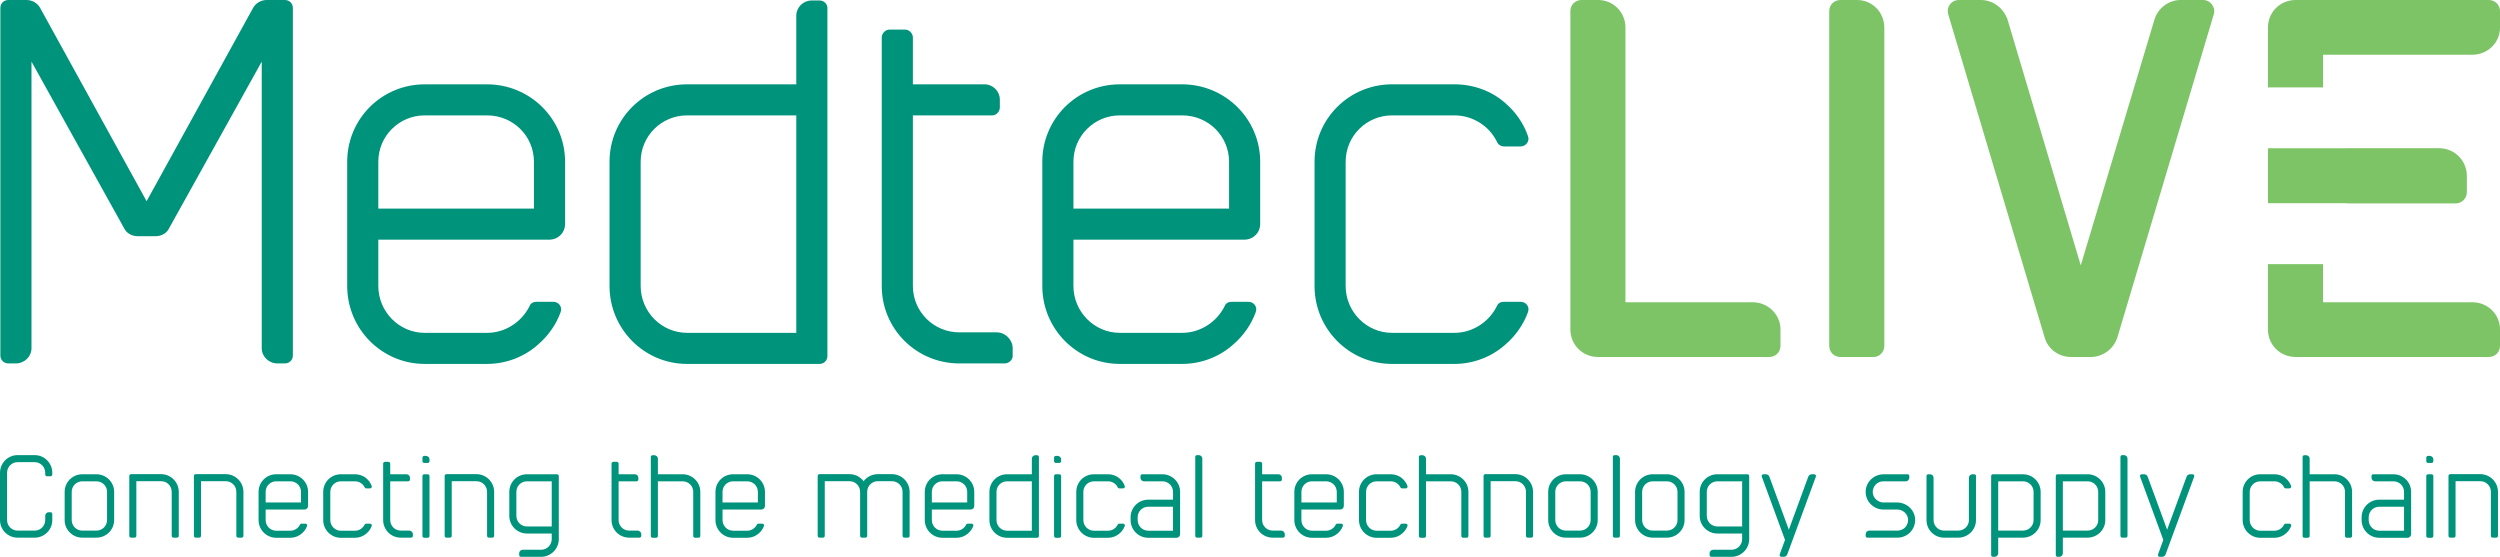 <?xml version="1.0" encoding="utf-8"?>
<!-- Generator: Adobe Illustrator 16.0.0, SVG Export Plug-In . SVG Version: 6.00 Build 0)  -->
<!DOCTYPE svg PUBLIC "-//W3C//DTD SVG 1.1//EN" "http://www.w3.org/Graphics/SVG/1.1/DTD/svg11.dtd">
<svg version="1.1" id="Layer_1" xmlns="http://www.w3.org/2000/svg" xmlns:xlink="http://www.w3.org/1999/xlink" x="0px" y="0px"
	 width="400.314px" height="89.16px" viewBox="0 62.84 400.314 89.16" enable-background="new 0 62.84 400.314 89.16"
	 xml:space="preserve">
<title>MedtecLIVE-Header@1x</title>
<g id="Medtec-LIVE">
	<g id="Medtec-LIVE-Styleguide" transform="translate(-141, -189)">
		<g id="MedtecLIVE-Header" transform="translate(141, 189)">
			<path id="Shape" fill="#7CC466" d="M375.772,86.572v0.012h-12.615v8.799h12.615v0.031h17.438c1.015,0,1.795-0.853,1.795-1.783
				v-2.637c0-2.404-1.951-4.422-4.449-4.422H375.772z M285.1,118.217v-2.637c0-2.404-2.029-4.344-4.45-4.344h-20.374V67.261
				c0-2.482-1.952-4.421-4.371-4.421h-2.654c-1.015,0-1.795,0.776-1.795,1.784v50.956c0,2.482,1.951,4.422,4.449,4.422h27.399
				C284.319,120.002,285.1,119.226,285.1,118.217z M301.727,118.217V67.261c0-2.482-1.952-4.421-4.372-4.421h-2.654
				c-1.015,0-1.796,0.776-1.796,1.784v53.593c0,1.009,0.781,1.785,1.796,1.785h5.308
				C300.945,120.002,301.727,119.226,301.727,118.217z M354.494,65.089c0.312-1.086-0.547-2.249-1.718-2.249h-3.591
				c-1.951,0-3.669,1.318-4.215,3.18l-11.787,39.322l-11.71-39.322c-0.624-1.861-2.341-3.18-4.293-3.18h-3.513
				c-1.249,0-2.029,1.163-1.718,2.249l15.457,51.81c0.546,1.862,2.263,3.104,4.215,3.104h3.122c1.952,0,3.669-1.241,4.293-3.104
				L354.494,65.089z M400.314,67.261v-2.637c0-1.008-0.78-1.784-1.795-1.784h-30.912c-2.498,0-4.45,1.939-4.45,4.421v9.576h8.821
				v-5.233h23.887C398.363,71.604,400.314,69.665,400.314,67.261z M400.314,118.217v-2.637c0-2.404-1.951-4.344-4.449-4.344h-23.887
				v-6.105h-8.821v10.449c0,2.482,1.952,4.422,4.45,4.422h30.912C399.534,120.002,400.314,119.226,400.314,118.217z"/>
			<path id="Shape_1_" fill="#00937C" d="M222.911,121.113h9.968c3.006,0,5.934-1.106,8.149-3.08
				c1.661-1.422,2.927-3.237,3.639-5.211c0.316-0.869-0.316-1.658-1.187-1.658h-2.69c-0.474,0-0.949,0.236-1.107,0.71
				c-1.266,2.527-3.876,4.264-6.804,4.264h-9.968c-4.114,0-7.437-3.396-7.437-7.501V88.738c0-4.105,3.323-7.422,7.437-7.422h9.968
				c2.928,0,5.538,1.658,6.804,4.186c0.158,0.473,0.633,0.789,1.187,0.789h2.611c0.871,0,1.503-0.869,1.187-1.658
				c-0.712-2.053-1.978-3.869-3.639-5.291c-2.215-1.973-5.143-3-8.149-3h-9.968c-6.882,0-12.42,5.527-12.42,12.396v19.898
				C210.491,115.506,216.029,121.113,222.911,121.113z M179.322,81.316h9.967c4.193,0,7.516,3.316,7.516,7.422v7.502h-24.92v-7.502
				C171.885,84.633,175.208,81.316,179.322,81.316z M179.322,121.113h9.967c3.006,0,5.934-1.106,8.149-3.08
				c1.662-1.422,2.927-3.237,3.639-5.211c0.316-0.869-0.316-1.658-1.187-1.658h-2.69c-0.474,0-0.949,0.236-1.107,0.71
				c-1.267,2.527-3.876,4.264-6.804,4.264h-9.967c-4.114,0-7.437-3.396-7.437-7.501v-7.422h27.373c1.424,0,2.531-1.105,2.531-2.527
				v-9.949c0-6.869-5.616-12.396-12.5-12.396h-9.967c-6.883,0-12.42,5.527-12.42,12.396v19.898
				C166.902,115.506,172.439,121.113,179.322,121.113z M153.611,121.034h7.278c0.633,0,1.266-0.554,1.266-1.185v-1.264
				c0-1.342-1.187-2.527-2.531-2.527h-6.013c-4.113,0-7.436-3.316-7.436-7.422v-27.32h12.737c0.633,0,1.187-0.631,1.187-1.264
				v-1.264c0-1.342-1.108-2.447-2.453-2.447h-11.471v-7.501c0-0.631-0.554-1.263-1.266-1.263h-2.453
				c-0.712,0-1.266,0.632-1.266,1.263v39.796C141.191,115.506,146.729,121.034,153.611,121.034z M110.022,81.316h17.484v34.821
				h-17.484c-4.113,0-7.436-3.396-7.436-7.501V88.738C102.586,84.633,105.909,81.316,110.022,81.316z M110.022,121.113h21.202
				c0.711,0,1.266-0.553,1.266-1.264V64.103c0-0.631-0.554-1.185-1.266-1.185h-1.266c-1.345,0-2.453,1.106-2.453,2.448v10.976
				h-17.484c-6.882,0-12.42,5.527-12.42,12.396v19.898C97.602,115.506,103.14,121.113,110.022,121.113z M68.015,81.316h9.968
				c4.192,0,7.515,3.316,7.515,7.422v7.502H60.578v-7.502C60.578,84.633,63.9,81.316,68.015,81.316z M68.015,121.113h9.968
				c3.006,0,5.933-1.106,8.148-3.08c1.662-1.422,2.927-3.237,3.639-5.211c0.316-0.869-0.316-1.658-1.187-1.658h-2.689
				c-0.475,0-0.949,0.236-1.108,0.71c-1.266,2.527-3.876,4.264-6.803,4.264h-9.968c-4.115,0-7.438-3.396-7.438-7.501v-7.422h27.374
				c1.424,0,2.532-1.105,2.532-2.527v-9.949c0-6.869-5.617-12.396-12.5-12.396h-9.968c-6.883,0-12.421,5.527-12.421,12.396v19.898
				C55.594,115.506,61.132,121.113,68.015,121.113z M42.7,62.84c-0.949,0-1.819,0.553-2.215,1.342L23.476,95.056L6.467,64.182
				c-0.395-0.789-1.266-1.342-2.215-1.342H1.325c-0.712,0-1.266,0.553-1.266,1.263v55.667c0,0.711,0.554,1.265,1.266,1.265h1.187
				c1.424,0,2.532-1.106,2.532-2.448V72.709l14.794,26.61c0.396,0.868,1.266,1.343,2.215,1.343h2.848c0.95,0,1.82-0.475,2.216-1.343
				l14.793-26.61v45.876c0,1.342,1.107,2.448,2.532,2.448h1.187c0.711,0,1.266-0.554,1.266-1.265V64.103
				c0-0.71-0.554-1.263-1.266-1.263H42.7z"/>
			<path id="Path" fill="#00937C" d="M0,146.117v-7.57c0-1.56,1.257-2.833,2.821-2.833h2.731c1.563,0,2.822,1.273,2.822,2.833v0.27
				c0,0.162-0.125,0.287-0.287,0.287H7.529c-0.161,0-0.287-0.125-0.287-0.287v-0.27c0-0.95-0.755-1.703-1.69-1.703H2.821
				c-0.935,0-1.689,0.753-1.689,1.703v7.57c0,0.932,0.754,1.686,1.689,1.686h2.731c0.935,0,1.69-0.754,1.69-1.686v-0.682
				c0-0.323,0.251-0.574,0.575-0.574h0.27c0.162,0,0.287,0.125,0.287,0.287v0.969c0,1.561-1.258,2.815-2.822,2.815H2.821
				C1.257,148.933,0,147.678,0,146.117z"/>
			<path id="Shape_2_" fill="#00937C" d="M11.483,141.597v4.521c0,0.932,0.754,1.686,1.689,1.686h2.264
				c0.953,0,1.707-0.754,1.707-1.686v-4.521c0-0.933-0.754-1.687-1.707-1.687h-2.264C12.238,139.91,11.483,140.664,11.483,141.597z
				 M10.351,146.117v-4.521c0-1.56,1.276-2.815,2.822-2.815h2.264c1.563,0,2.84,1.256,2.84,2.815v4.521
				c0,1.561-1.276,2.815-2.84,2.815h-2.264C11.626,148.933,10.351,147.678,10.351,146.117z"/>
			<path id="Path_1_" fill="#00937C" d="M27.495,141.597c0-0.95-0.754-1.704-1.708-1.704h-3.953v8.754
				c0,0.16-0.126,0.286-0.288,0.286H20.99c-0.163,0-0.288-0.126-0.288-0.286v-9.596c0-0.162,0.125-0.288,0.288-0.288h4.797
				c1.563,0,2.84,1.274,2.84,2.834v7.05c0,0.16-0.126,0.286-0.288,0.286h-0.557c-0.162,0-0.288-0.126-0.288-0.286V141.597z"/>
			<path id="Path_2_" fill="#00937C" d="M37.846,141.597c0-0.95-0.754-1.704-1.707-1.704h-3.954v8.754
				c0,0.16-0.126,0.286-0.288,0.286h-0.557c-0.162,0-0.288-0.126-0.288-0.286v-9.596c0-0.162,0.126-0.288,0.288-0.288h4.798
				c1.563,0,2.839,1.274,2.839,2.834v7.05c0,0.16-0.126,0.286-0.288,0.286h-0.557c-0.162,0-0.288-0.126-0.288-0.286V141.597z"/>
			<path id="Shape_3_" fill="#00937C" d="M42.537,141.597v1.704h5.661v-1.704c0-0.933-0.755-1.687-1.708-1.687h-2.264
				C43.292,139.91,42.537,140.664,42.537,141.597z M41.405,146.117v-4.521c0-1.56,1.258-2.815,2.821-2.815h2.264
				c1.563,0,2.84,1.256,2.84,2.815v2.26c0,0.323-0.252,0.574-0.575,0.574h-6.218v1.687c0,0.932,0.755,1.703,1.689,1.703h2.264
				c0.665,0,1.258-0.394,1.546-0.969c0.036-0.107,0.144-0.161,0.251-0.161h0.611c0.198,0,0.342,0.181,0.27,0.377
				c-0.162,0.448-0.449,0.86-0.827,1.184c-0.503,0.448-1.168,0.7-1.851,0.7h-2.264C42.663,148.951,41.405,147.678,41.405,146.117z"
				/>
			<path id="Path_3_" fill="#00937C" d="M51.756,146.117v-4.521c0-1.56,1.258-2.815,2.822-2.815h2.264
				c0.683,0,1.348,0.232,1.851,0.681c0.377,0.323,0.664,0.736,0.827,1.202c0.072,0.18-0.072,0.377-0.271,0.377h-0.592
				c-0.125,0-0.233-0.071-0.27-0.18c-0.288-0.574-0.88-0.951-1.545-0.951h-2.264c-0.935,0-1.689,0.754-1.689,1.687v4.521
				c0,0.932,0.755,1.703,1.689,1.703h2.264c0.665,0,1.257-0.394,1.545-0.969c0.036-0.107,0.144-0.161,0.251-0.161h0.61
				c0.199,0,0.342,0.181,0.271,0.377c-0.163,0.448-0.449,0.86-0.827,1.184c-0.503,0.448-1.168,0.7-1.851,0.7h-2.264
				C53.014,148.951,51.756,147.678,51.756,146.117z"/>
			<path id="Path_4_" fill="#00937C" d="M61.353,146.117v-9.041c0-0.143,0.126-0.287,0.288-0.287h0.557
				c0.162,0,0.288,0.145,0.288,0.287v1.705h2.605c0.306,0,0.557,0.25,0.557,0.557v0.285c0,0.145-0.125,0.287-0.27,0.287h-2.893
				v6.207c0,0.932,0.754,1.686,1.689,1.686h1.366c0.306,0,0.575,0.27,0.575,0.574v0.287c0,0.143-0.144,0.269-0.288,0.269h-1.653
				C62.61,148.933,61.353,147.678,61.353,146.117z"/>
			<path id="Shape_4_" fill="#00937C" d="M67.643,139.067c0-0.161,0.125-0.286,0.287-0.286h0.557c0.162,0,0.288,0.125,0.288,0.286
				v9.597c0,0.161-0.125,0.287-0.288,0.287H67.93c-0.162,0-0.287-0.126-0.287-0.287V139.067z M67.643,136.126
				c0-0.161,0.125-0.286,0.287-0.286h0.27c0.323,0,0.575,0.25,0.575,0.555v0.287c0,0.162-0.125,0.287-0.288,0.287H67.93
				c-0.162,0-0.287-0.125-0.287-0.287V136.126z"/>
			<path id="Path_5_" fill="#00937C" d="M77.994,141.597c0-0.95-0.755-1.704-1.707-1.704h-3.954v8.754
				c0,0.16-0.126,0.286-0.288,0.286h-0.557c-0.162,0-0.288-0.126-0.288-0.286v-9.596c0-0.162,0.126-0.288,0.288-0.288h4.798
				c1.563,0,2.839,1.274,2.839,2.834v7.05c0,0.16-0.126,0.286-0.288,0.286h-0.557c-0.162,0-0.288-0.126-0.288-0.286V141.597z"/>
			<path id="Shape_5_" fill="#00937C" d="M82.684,141.597v3.839c0,0.951,0.755,1.703,1.69,1.703h3.972v-7.229h-3.972
				C83.439,139.91,82.684,140.664,82.684,141.597z M83.133,151.426c0-0.305,0.252-0.555,0.576-0.555h2.929
				c0.953,0,1.708-0.771,1.708-1.705v-0.896h-3.972c-1.564,0-2.822-1.273-2.822-2.834v-3.839c0-1.56,1.257-2.815,2.822-2.815h4.816
				c0.162,0,0.288,0.125,0.288,0.286v10.099c0,1.561-1.276,2.834-2.839,2.834h-3.217c-0.162,0-0.288-0.125-0.288-0.287V151.426z"/>
			<path id="Path_6_" fill="#00937C" d="M97.923,146.117v-9.041c0-0.143,0.126-0.287,0.288-0.287h0.557
				c0.162,0,0.288,0.145,0.288,0.287v1.705h2.606c0.305,0,0.557,0.25,0.557,0.557v0.285c0,0.145-0.126,0.287-0.27,0.287h-2.893
				v6.207c0,0.932,0.755,1.686,1.689,1.686h1.366c0.305,0,0.575,0.27,0.575,0.574v0.287c0,0.143-0.144,0.269-0.287,0.269h-1.653
				C99.181,148.933,97.923,147.678,97.923,146.117z"/>
			<path id="Path_7_" fill="#00937C" d="M111.006,141.597c0-0.933-0.755-1.687-1.707-1.687h-3.954v8.754
				c0,0.161-0.126,0.287-0.288,0.287H104.5c-0.162,0-0.288-0.126-0.288-0.287v-12.663c0-0.144,0.126-0.27,0.288-0.27h0.27
				c0.323,0,0.575,0.251,0.575,0.556v2.494h3.954c1.563,0,2.839,1.256,2.839,2.815v7.067c0,0.161-0.126,0.287-0.288,0.287h-0.557
				c-0.162,0-0.288-0.126-0.288-0.287V141.597z"/>
			<path id="Shape_6_" fill="#00937C" d="M115.696,141.597v1.704h5.661v-1.704c0-0.933-0.755-1.687-1.708-1.687h-2.264
				C116.451,139.91,115.696,140.664,115.696,141.597z M114.564,146.117v-4.521c0-1.56,1.258-2.815,2.822-2.815h2.264
				c1.563,0,2.839,1.256,2.839,2.815v2.26c0,0.323-0.251,0.574-0.575,0.574h-6.218v1.687c0,0.932,0.755,1.703,1.689,1.703h2.264
				c0.665,0,1.258-0.394,1.545-0.969c0.036-0.107,0.144-0.161,0.252-0.161h0.611c0.198,0,0.341,0.181,0.27,0.377
				c-0.162,0.448-0.449,0.86-0.827,1.184c-0.503,0.448-1.168,0.7-1.851,0.7h-2.264C115.822,148.951,114.564,147.678,114.564,146.117
				z"/>
			<path id="Path_8_" fill="#00937C" d="M145.654,141.597v7.05c0,0.16-0.126,0.286-0.288,0.286h-0.557
				c-0.162,0-0.288-0.126-0.288-0.286v-7.05c0-0.95-0.755-1.704-1.708-1.704h-2.264c-0.935,0-1.689,0.771-1.689,1.704v7.05
				c0,0.16-0.125,0.286-0.288,0.286h-0.557c-0.162,0-0.288-0.126-0.288-0.286v-7.05c0-0.95-0.755-1.704-1.708-1.704h-3.954v8.754
				c0,0.16-0.125,0.286-0.288,0.286h-0.557c-0.162,0-0.288-0.126-0.288-0.286v-9.596c0-0.162,0.126-0.288,0.288-0.288h4.798
				c0.935,0,1.761,0.448,2.265,1.13c0.521-0.682,1.33-1.111,2.246-1.13h2.282C144.378,138.763,145.654,140.037,145.654,141.597z"/>
			<path id="Shape_7_" fill="#00937C" d="M149.212,141.597v1.704h5.661v-1.704c0-0.933-0.755-1.687-1.707-1.687h-2.265
				C149.966,139.91,149.212,140.664,149.212,141.597z M148.08,146.117v-4.521c0-1.56,1.258-2.815,2.821-2.815h2.265
				c1.563,0,2.839,1.256,2.839,2.815v2.26c0,0.323-0.252,0.574-0.575,0.574h-6.218v1.687c0,0.932,0.754,1.703,1.689,1.703h2.265
				c0.665,0,1.258-0.394,1.545-0.969c0.036-0.107,0.144-0.161,0.251-0.161h0.611c0.198,0,0.342,0.181,0.27,0.377
				c-0.162,0.448-0.449,0.86-0.827,1.184c-0.503,0.448-1.168,0.7-1.851,0.7h-2.265C149.337,148.951,148.08,147.678,148.08,146.117z"
				/>
			<path id="Shape_8_" fill="#00937C" d="M159.563,141.597v4.521c0,0.932,0.755,1.703,1.689,1.703h3.971v-7.91h-3.971
				C160.318,139.91,159.563,140.664,159.563,141.597z M158.431,146.117v-4.521c0-1.56,1.258-2.815,2.822-2.815h3.971v-2.494
				c0-0.305,0.252-0.556,0.558-0.556h0.287c0.162,0,0.288,0.126,0.288,0.27v12.663c0,0.161-0.125,0.287-0.288,0.287h-4.816
				C159.689,148.951,158.431,147.678,158.431,146.117z"/>
			<path id="Shape_9_" fill="#00937C" d="M168.782,139.067c0-0.161,0.126-0.286,0.288-0.286h0.557c0.162,0,0.288,0.125,0.288,0.286
				v9.597c0,0.161-0.126,0.287-0.288,0.287h-0.557c-0.162,0-0.288-0.126-0.288-0.287V139.067z M168.782,136.126
				c0-0.161,0.126-0.286,0.288-0.286h0.27c0.323,0,0.575,0.25,0.575,0.555v0.287c0,0.162-0.126,0.287-0.288,0.287h-0.557
				c-0.162,0-0.288-0.125-0.288-0.287V136.126z"/>
			<path id="Path_9_" fill="#00937C" d="M172.34,146.117v-4.521c0-1.56,1.258-2.815,2.822-2.815h2.264
				c0.683,0,1.348,0.232,1.851,0.681c0.377,0.323,0.665,0.736,0.827,1.202c0.072,0.18-0.072,0.377-0.27,0.377h-0.593
				c-0.125,0-0.233-0.071-0.27-0.18c-0.288-0.574-0.88-0.951-1.545-0.951h-2.264c-0.935,0-1.689,0.754-1.689,1.687v4.521
				c0,0.932,0.755,1.703,1.689,1.703h2.264c0.665,0,1.258-0.394,1.545-0.969c0.036-0.107,0.144-0.161,0.251-0.161h0.611
				c0.198,0,0.341,0.181,0.27,0.377c-0.162,0.448-0.449,0.86-0.827,1.184c-0.503,0.448-1.168,0.7-1.851,0.7h-2.264
				C173.599,148.951,172.34,147.678,172.34,146.117z"/>
			<path id="Shape_10_" fill="#00937C" d="M182.17,145.669v0.448c0,0.932,0.755,1.703,1.689,1.703h3.972v-3.838h-3.972
				C182.925,143.982,182.17,144.736,182.17,145.669z M181.039,146.117v-0.448c0-1.562,1.258-2.817,2.821-2.817h3.972v-1.255
				c0-0.933-0.755-1.687-1.708-1.687h-2.929c-0.323,0-0.575-0.25-0.575-0.572v-0.271c0-0.161,0.125-0.286,0.287-0.286h3.217
				c1.563,0,2.84,1.256,2.84,2.815v6.78c0,0.322-0.252,0.574-0.575,0.574h-4.529C182.296,148.951,181.039,147.678,181.039,146.117z"
				/>
			<path id="Path_10_" fill="#00937C" d="M191.39,136.001c0-0.161,0.126-0.287,0.288-0.287h0.27c0.324,0,0.575,0.251,0.575,0.573
				v12.359c0,0.16-0.126,0.286-0.288,0.286h-0.557c-0.162,0-0.288-0.126-0.288-0.286V136.001z"/>
			<path id="Path_11_" fill="#00937C" d="M200.968,146.117v-9.041c0-0.143,0.125-0.287,0.288-0.287h0.558
				c0.161,0,0.287,0.145,0.287,0.287v1.705h2.606c0.306,0,0.558,0.25,0.558,0.557v0.285c0,0.145-0.126,0.287-0.27,0.287H202.1v6.207
				c0,0.932,0.756,1.686,1.689,1.686h1.367c0.305,0,0.574,0.27,0.574,0.574v0.287c0,0.143-0.144,0.269-0.288,0.269h-1.653
				C202.226,148.933,200.968,147.678,200.968,146.117z"/>
			<path id="Shape_11_" fill="#00937C" d="M208.39,141.597v1.704h5.661v-1.704c0-0.933-0.755-1.687-1.708-1.687h-2.265
				C209.145,139.91,208.39,140.664,208.39,141.597z M207.257,146.117v-4.521c0-1.56,1.258-2.815,2.821-2.815h2.265
				c1.563,0,2.839,1.256,2.839,2.815v2.26c0,0.323-0.251,0.574-0.575,0.574h-6.218v1.687c0,0.932,0.755,1.703,1.688,1.703h2.265
				c0.665,0,1.258-0.394,1.545-0.969c0.036-0.107,0.144-0.161,0.252-0.161h0.611c0.198,0,0.341,0.181,0.27,0.377
				c-0.162,0.448-0.45,0.86-0.827,1.184c-0.503,0.448-1.168,0.7-1.851,0.7h-2.265C208.516,148.951,207.257,147.678,207.257,146.117z
				"/>
			<path id="Path_12_" fill="#00937C" d="M217.609,146.117v-4.521c0-1.56,1.258-2.815,2.821-2.815h2.265
				c0.683,0,1.348,0.232,1.85,0.681c0.377,0.323,0.666,0.736,0.828,1.202c0.072,0.18-0.072,0.377-0.27,0.377h-0.593
				c-0.126,0-0.233-0.071-0.27-0.18c-0.288-0.574-0.881-0.951-1.545-0.951h-2.265c-0.934,0-1.688,0.754-1.688,1.687v4.521
				c0,0.932,0.754,1.703,1.688,1.703h2.265c0.665,0,1.258-0.394,1.545-0.969c0.036-0.107,0.144-0.161,0.251-0.161h0.611
				c0.198,0,0.342,0.181,0.27,0.377c-0.162,0.448-0.45,0.86-0.828,1.184c-0.502,0.448-1.167,0.7-1.85,0.7h-2.265
				C218.867,148.951,217.609,147.678,217.609,146.117z"/>
			<path id="Path_13_" fill="#00937C" d="M233.999,141.597c0-0.933-0.755-1.687-1.708-1.687h-3.954v8.754
				c0,0.161-0.125,0.287-0.288,0.287h-0.557c-0.162,0-0.288-0.126-0.288-0.287v-12.663c0-0.144,0.125-0.27,0.288-0.27h0.27
				c0.323,0,0.575,0.251,0.575,0.556v2.494h3.954c1.563,0,2.84,1.256,2.84,2.815v7.067c0,0.161-0.126,0.287-0.288,0.287h-0.557
				c-0.162,0-0.288-0.126-0.288-0.287V141.597z"/>
			<path id="Path_14_" fill="#00937C" d="M244.35,141.597c0-0.95-0.754-1.704-1.707-1.704h-3.954v8.754
				c0,0.16-0.126,0.286-0.288,0.286h-0.557c-0.162,0-0.288-0.126-0.288-0.286v-9.596c0-0.162,0.126-0.288,0.288-0.288h4.798
				c1.563,0,2.839,1.274,2.839,2.834v7.05c0,0.16-0.126,0.286-0.288,0.286h-0.557c-0.162,0-0.288-0.126-0.288-0.286V141.597z"/>
			<path id="Shape_12_" fill="#00937C" d="M249.04,141.597v4.521c0,0.932,0.755,1.686,1.689,1.686h2.265
				c0.953,0,1.708-0.754,1.708-1.686v-4.521c0-0.933-0.755-1.687-1.708-1.687h-2.265C249.795,139.91,249.04,140.664,249.04,141.597z
				 M247.908,146.117v-4.521c0-1.56,1.276-2.815,2.821-2.815h2.265c1.563,0,2.84,1.256,2.84,2.815v4.521
				c0,1.561-1.276,2.815-2.84,2.815h-2.265C249.184,148.933,247.908,147.678,247.908,146.117z"/>
			<path id="Path_15_" fill="#00937C" d="M258.259,136.001c0-0.161,0.126-0.287,0.288-0.287h0.27c0.324,0,0.575,0.251,0.575,0.573
				v12.359c0,0.16-0.125,0.286-0.287,0.286h-0.557c-0.162,0-0.288-0.126-0.288-0.286V136.001z"/>
			<path id="Shape_13_" fill="#00937C" d="M262.949,141.597v4.521c0,0.932,0.755,1.686,1.689,1.686h2.265
				c0.953,0,1.708-0.754,1.708-1.686v-4.521c0-0.933-0.755-1.687-1.708-1.687h-2.265
				C263.705,139.91,262.949,140.664,262.949,141.597z M261.818,146.117v-4.521c0-1.56,1.276-2.815,2.821-2.815h2.265
				c1.563,0,2.839,1.256,2.839,2.815v4.521c0,1.561-1.275,2.815-2.839,2.815h-2.265
				C263.094,148.933,261.818,147.678,261.818,146.117z"/>
			<path id="Shape_14_" fill="#00937C" d="M273.3,141.597v3.839c0,0.951,0.756,1.703,1.689,1.703h3.972v-7.229h-3.972
				C274.056,139.91,273.3,140.664,273.3,141.597z M273.75,151.426c0-0.305,0.251-0.555,0.575-0.555h2.928
				c0.953,0,1.708-0.771,1.708-1.705v-0.896h-3.972c-1.563,0-2.821-1.273-2.821-2.834v-3.839c0-1.56,1.258-2.815,2.821-2.815h4.817
				c0.162,0,0.287,0.125,0.287,0.286v10.099c0,1.561-1.275,2.834-2.84,2.834h-3.216c-0.162,0-0.288-0.125-0.288-0.287V151.426z"/>
			<path id="Path_16_" fill="#00937C" d="M285.826,149.291l-3.72-10.134c-0.072-0.197,0.071-0.376,0.27-0.376h0.395
				c0.234,0,0.449,0.143,0.54,0.357l3.126,8.521l3.127-8.521c0.091-0.215,0.306-0.357,0.54-0.357h0.395
				c0.198,0,0.342,0.179,0.27,0.376l-4.582,12.466c-0.09,0.215-0.305,0.377-0.539,0.377h-0.414c-0.179,0-0.323-0.197-0.251-0.395
				L285.826,149.291z"/>
			<path id="Path_17_" fill="#00937C" d="M298.742,148.377c0-0.305,0.252-0.574,0.558-0.574h4.528c0.467,0,0.917-0.18,1.239-0.52
				c0.323-0.342,0.486-0.789,0.468-1.256c-0.018-0.431-0.216-0.843-0.557-1.148c-0.323-0.287-0.737-0.448-1.169-0.448h-2.246
				c-0.736,0-1.438-0.305-1.978-0.825c-0.538-0.52-0.825-1.219-0.844-1.955c-0.018-0.754,0.27-1.452,0.809-2.009
				c0.558-0.556,1.313-0.86,2.085-0.86h3.81c0.162,0,0.288,0.125,0.288,0.27v0.287c0,0.304-0.252,0.572-0.575,0.572h-3.595
				c-0.449,0-0.898,0.181-1.222,0.521c-0.323,0.34-0.485,0.788-0.467,1.256c0.018,0.43,0.215,0.842,0.557,1.147
				c0.323,0.286,0.736,0.466,1.168,0.466h2.175c0.772,0,1.527,0.305,2.085,0.861c0.539,0.556,0.826,1.255,0.809,2.009
				c-0.019,0.735-0.324,1.435-0.845,1.954c-0.54,0.521-1.24,0.808-1.995,0.808h-4.798c-0.162,0-0.288-0.126-0.288-0.269V148.377z"/>
			<path id="Path_18_" fill="#00937C" d="M308.482,146.117v-7.066c0-0.145,0.126-0.27,0.288-0.27h0.27
				c0.323,0,0.574,0.25,0.574,0.557v6.779c0,0.932,0.755,1.686,1.689,1.686h2.265c0.952,0,1.707-0.754,1.707-1.686v-6.779
				c0-0.307,0.251-0.557,0.558-0.557h0.287c0.162,0,0.287,0.125,0.287,0.27v7.066c0,1.561-1.275,2.815-2.839,2.815h-2.265
				C309.74,148.933,308.482,147.678,308.482,146.117z"/>
			<path id="Shape_15_" fill="#00937C" d="M323.92,147.803c0.952,0,1.707-0.754,1.707-1.686v-4.521c0-0.933-0.755-1.687-1.707-1.687
				h-3.954v7.893H323.92z M318.834,139.051c0-0.145,0.126-0.27,0.287-0.27h4.799c1.563,0,2.839,1.256,2.839,2.815v4.521
				c0,1.561-1.275,2.815-2.839,2.815h-3.954v2.493c0,0.305-0.251,0.574-0.575,0.574h-0.27c-0.161,0-0.287-0.125-0.287-0.287V139.051
				z"/>
			<path id="Shape_16_" fill="#00937C" d="M334.271,147.803c0.953,0,1.707-0.754,1.707-1.686v-4.521
				c0-0.933-0.754-1.687-1.707-1.687h-3.954v7.893H334.271z M329.186,139.051c0-0.145,0.125-0.27,0.287-0.27h4.798
				c1.563,0,2.84,1.256,2.84,2.815v4.521c0,1.561-1.276,2.815-2.84,2.815h-3.954v2.493c0,0.305-0.25,0.574-0.574,0.574h-0.27
				c-0.162,0-0.287-0.125-0.287-0.287V139.051z"/>
			<path id="Path_19_" fill="#00937C" d="M339.537,136.001c0-0.161,0.125-0.287,0.287-0.287h0.27c0.323,0,0.574,0.251,0.574,0.573
				v12.359c0,0.16-0.125,0.286-0.287,0.286h-0.557c-0.162,0-0.287-0.126-0.287-0.286V136.001z"/>
			<path id="Path_20_" fill="#00937C" d="M346.401,149.291l-3.72-10.134c-0.072-0.197,0.071-0.376,0.27-0.376h0.395
				c0.233,0,0.449,0.143,0.54,0.357l3.126,8.521l3.127-8.521c0.091-0.215,0.307-0.357,0.54-0.357h0.395
				c0.198,0,0.342,0.179,0.27,0.376l-4.582,12.466c-0.09,0.215-0.306,0.377-0.539,0.377h-0.414c-0.179,0-0.323-0.197-0.251-0.395
				L346.401,149.291z"/>
			<path id="Path_21_" fill="#00937C" d="M359.107,146.117v-4.521c0-1.56,1.258-2.815,2.82-2.815h2.266
				c0.683,0,1.348,0.232,1.85,0.681c0.378,0.323,0.665,0.736,0.827,1.202c0.072,0.18-0.071,0.377-0.27,0.377h-0.593
				c-0.126,0-0.234-0.071-0.27-0.18c-0.287-0.574-0.881-0.951-1.545-0.951h-2.266c-0.934,0-1.689,0.754-1.689,1.687v4.521
				c0,0.932,0.756,1.703,1.689,1.703h2.266c0.664,0,1.258-0.394,1.545-0.969c0.035-0.107,0.144-0.161,0.251-0.161h0.611
				c0.198,0,0.342,0.181,0.27,0.377c-0.162,0.448-0.449,0.86-0.827,1.184c-0.502,0.448-1.167,0.7-1.85,0.7h-2.266
				C360.365,148.951,359.107,147.678,359.107,146.117z"/>
			<path id="Path_22_" fill="#00937C" d="M375.497,141.597c0-0.933-0.755-1.687-1.708-1.687h-3.953v8.754
				c0,0.161-0.126,0.287-0.288,0.287h-0.557c-0.162,0-0.287-0.126-0.287-0.287v-12.663c0-0.144,0.125-0.27,0.287-0.27h0.27
				c0.323,0,0.575,0.251,0.575,0.556v2.494h3.953c1.563,0,2.84,1.256,2.84,2.815v7.067c0,0.161-0.126,0.287-0.287,0.287h-0.558
				c-0.162,0-0.287-0.126-0.287-0.287V141.597z"/>
			<path id="Shape_17_" fill="#00937C" d="M379.289,145.669v0.448c0,0.932,0.754,1.703,1.688,1.703h3.972v-3.838h-3.972
				C380.043,143.982,379.289,144.736,379.289,145.669z M378.156,146.117v-0.448c0-1.562,1.258-2.817,2.821-2.817h3.972v-1.255
				c0-0.933-0.755-1.687-1.707-1.687h-2.93c-0.323,0-0.574-0.25-0.574-0.572v-0.271c0-0.161,0.125-0.286,0.287-0.286h3.217
				c1.563,0,2.84,1.256,2.84,2.815v6.78c0,0.322-0.253,0.574-0.575,0.574h-4.529C379.414,148.951,378.156,147.678,378.156,146.117z"
				/>
			<path id="Shape_18_" fill="#00937C" d="M388.507,139.067c0-0.161,0.126-0.286,0.288-0.286h0.557c0.162,0,0.287,0.125,0.287,0.286
				v9.597c0,0.161-0.125,0.287-0.287,0.287h-0.557c-0.162,0-0.288-0.126-0.288-0.287V139.067z M388.507,136.126
				c0-0.161,0.126-0.286,0.288-0.286h0.27c0.322,0,0.574,0.25,0.574,0.555v0.287c0,0.162-0.125,0.287-0.287,0.287h-0.557
				c-0.162,0-0.288-0.125-0.288-0.287V136.126z"/>
			<path id="Path_23_" fill="#00937C" d="M398.857,141.597c0-0.95-0.754-1.704-1.707-1.704h-3.953v8.754
				c0,0.16-0.125,0.286-0.287,0.286h-0.558c-0.161,0-0.288-0.126-0.288-0.286v-9.596c0-0.162,0.127-0.288,0.288-0.288h4.798
				c1.564,0,2.84,1.274,2.84,2.834v7.05c0,0.16-0.125,0.286-0.287,0.286h-0.558c-0.161,0-0.288-0.126-0.288-0.286V141.597z"/>
		</g>
	</g>
</g>
</svg>

